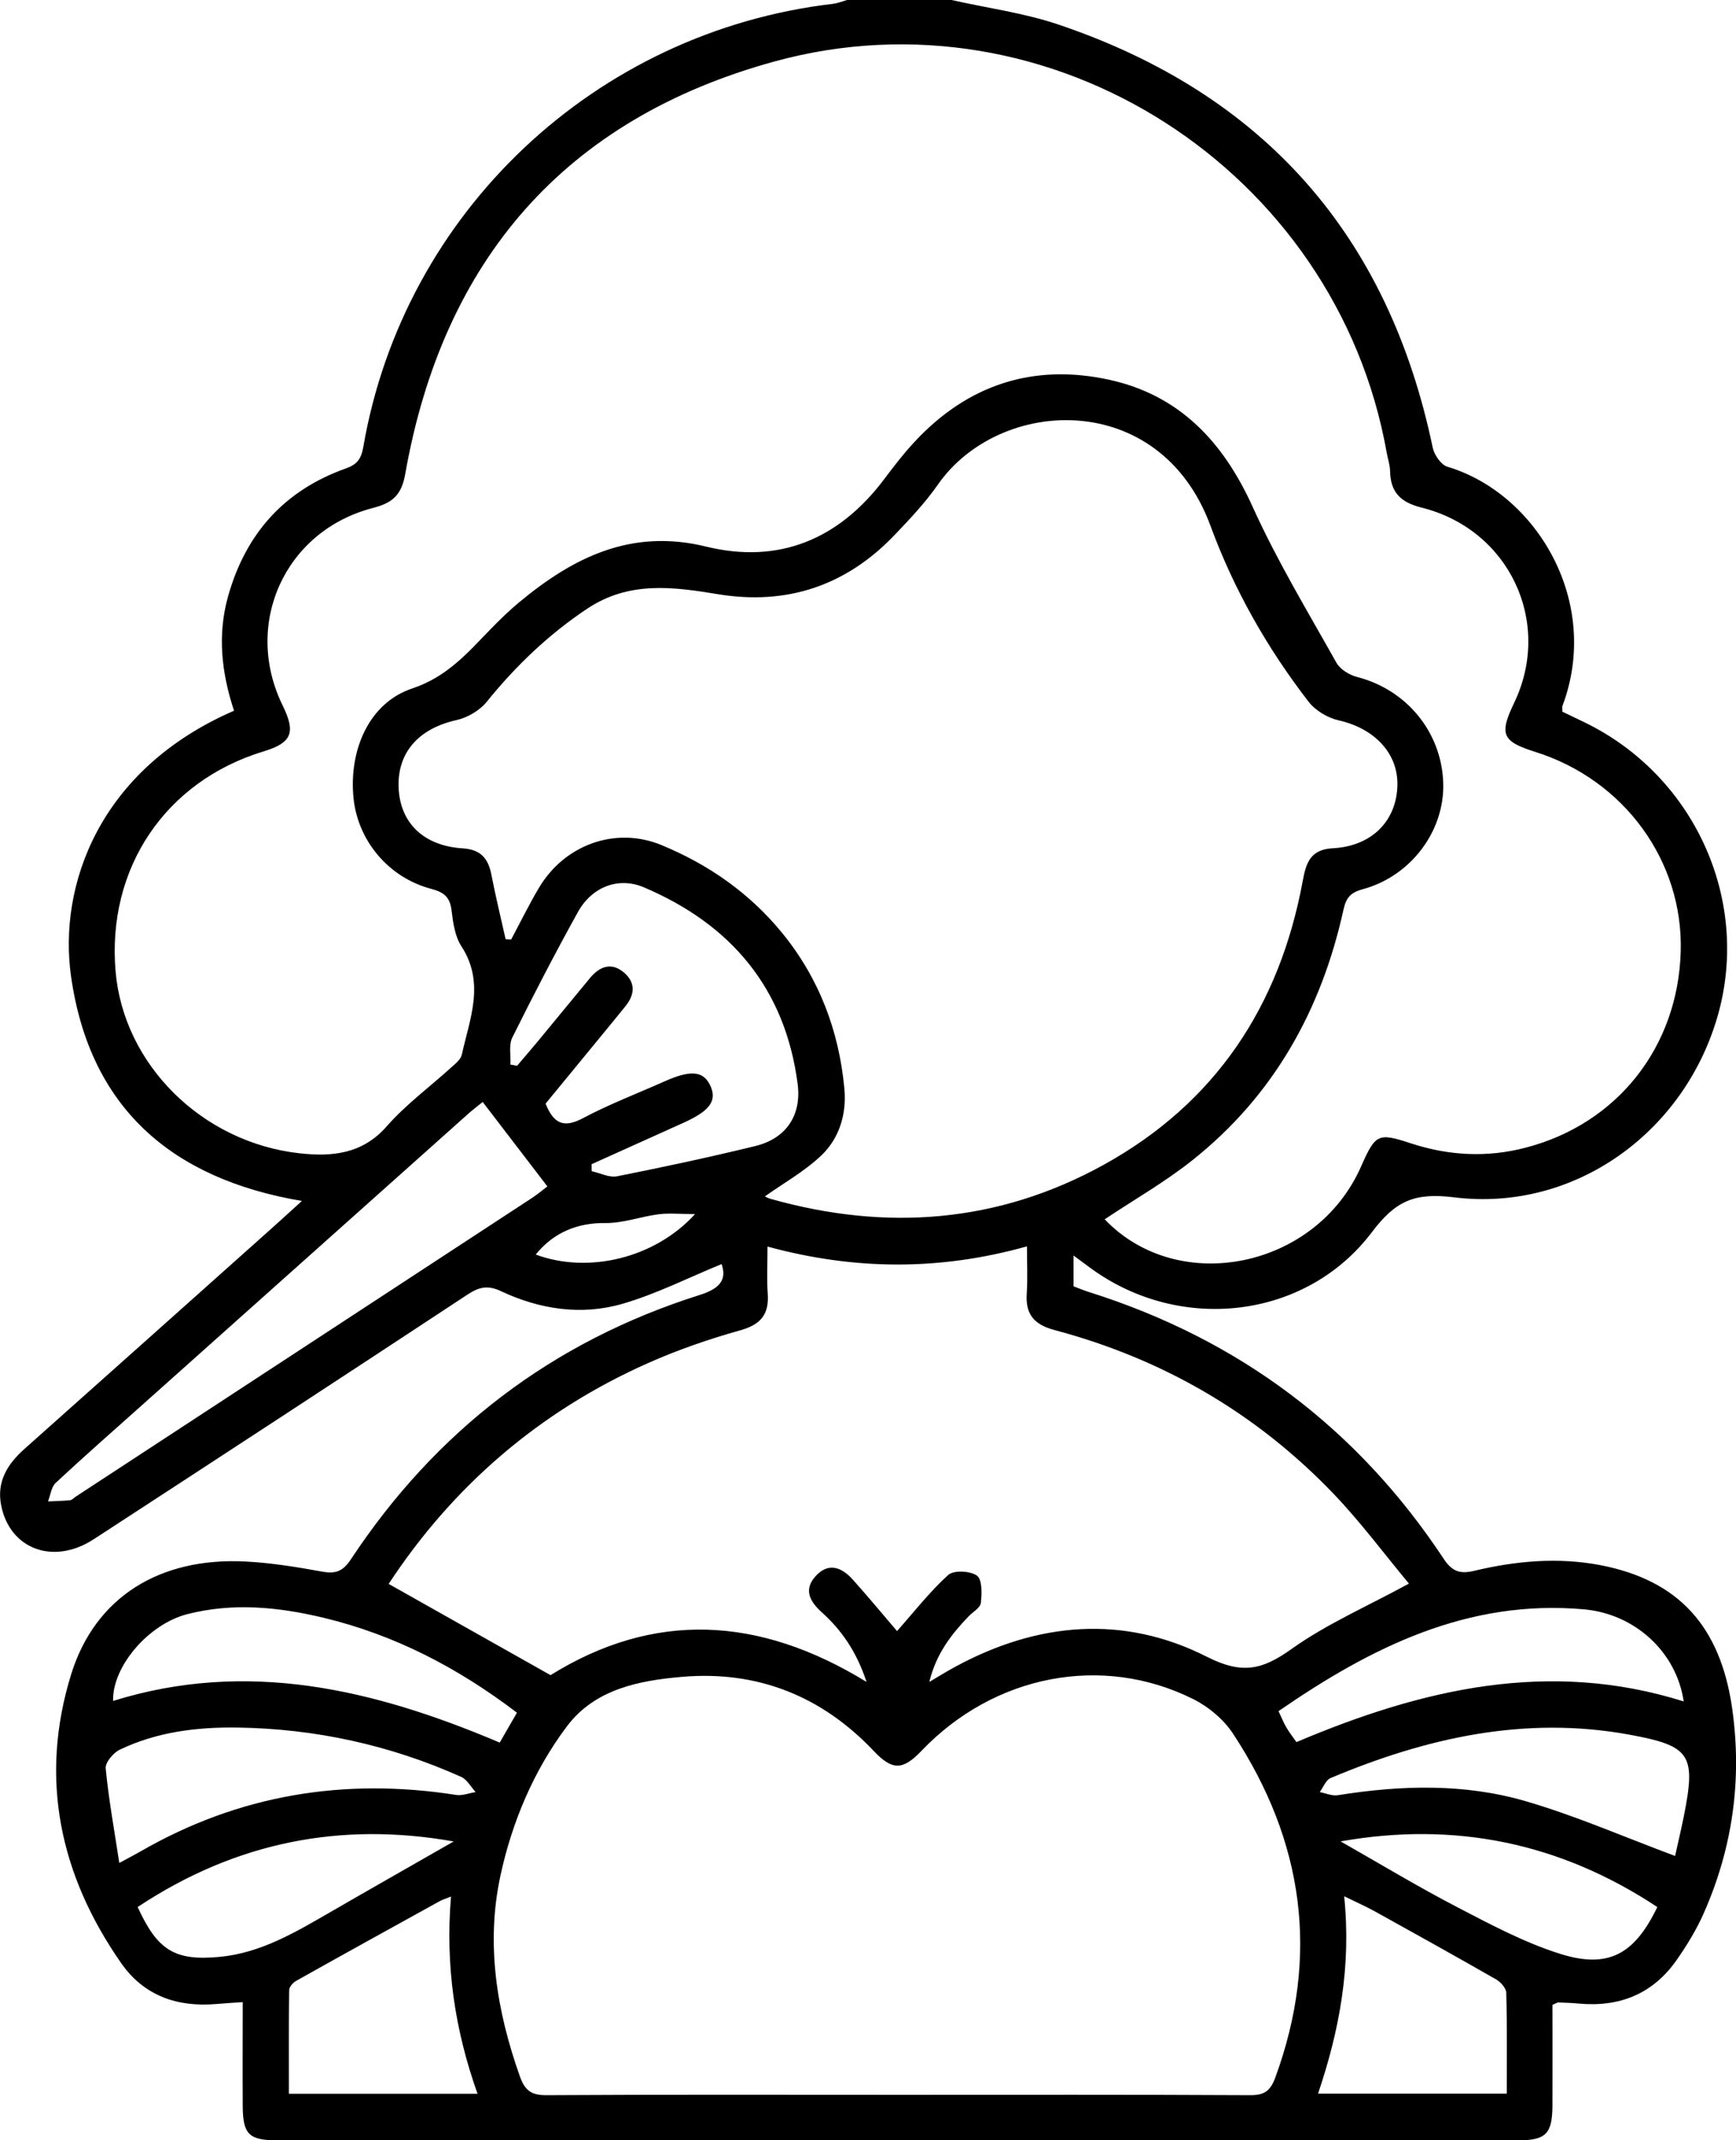 <?xml version="1.0" encoding="UTF-8"?> <svg xmlns="http://www.w3.org/2000/svg" id="Camada_2" data-name="Camada 2" viewBox="0 0 245.89 303.08"><defs><style> .cls-1 { stroke-width: 0px; } </style></defs><g id="Camada_1-2" data-name="Camada 1"><path class="cls-1" d="m134.77,0c5.06,1.14,10.27,1.83,15.16,3.48,29.06,9.82,46.73,29.83,53,59.9.21,1.03,1.18,2.44,2.08,2.71,12.61,3.77,21.86,19.12,16.29,33.9-.06.17,0,.38,0,.79.97.46,2,.96,3.04,1.46,15.5,7.46,23.56,24.92,19.05,41.28-4.62,16.73-20.3,28.14-37.41,26.03-5.65-.7-8.32.5-11.67,4.94-9.33,12.34-27.09,14.31-39.7,5.18-.77-.56-1.53-1.12-2.55-1.88v4.36c.65.24,1.44.58,2.25.83,21.18,6.69,37.96,19.26,50.2,37.79,1.23,1.86,2.41,2.12,4.33,1.66,5.9-1.41,11.9-1.94,17.88-.79,11.06,2.15,16.99,8.67,18.64,20.37,1.41,9.98.05,19.65-4.02,28.87-1.02,2.32-2.37,4.54-3.83,6.63-3.34,4.8-8.05,6.73-13.83,6.21-.98-.09-1.97-.13-2.95-.16-.17,0-.34.13-.84.34,0,4.67.02,9.48,0,14.28-.02,3.97-.93,4.9-4.83,4.9-58.59,0-117.18,0-175.78,0-4,0-4.87-.84-4.9-4.81-.03-4.81,0-9.62,0-14.76-1.46.1-2.61.17-3.75.27-5.5.46-10.21-1.14-13.45-5.77-8.74-12.51-11.65-26.23-7.1-40.92,3.4-10.97,12.59-16.61,24.75-15.97,3.62.19,7.23.78,10.81,1.43,1.9.34,2.93-.03,4.06-1.74,12.06-18.25,28.51-30.83,49.39-37.43,2.85-.9,3.89-2.14,3.12-4.38-4.65,1.9-9.19,4.21-13.99,5.61-5.85,1.71-11.77.81-17.27-1.78-1.9-.89-3.12-.57-4.75.5-17.61,11.6-35.25,23.13-52.92,34.63-5.7,3.71-11.87,1.43-13.11-4.77-.68-3.37.88-5.87,3.31-8.03,11.64-10.36,23.26-20.74,34.89-31.12,1.38-1.23,2.74-2.48,4.39-3.98-18.59-3.14-30.08-13.32-32.7-31.83-1.81-12.8,3.94-29.28,23.09-37.59-1.75-5.28-2.39-10.67-.85-16.18,2.49-8.88,7.96-15.02,16.67-18.12,1.59-.56,2.19-1.32,2.49-3.05C57.19,30.04,84.36,4.48,118,.54,118.67.46,119.31.19,119.97,0c4.93,0,9.87,0,14.8,0Zm21.72,172.68c10.42,10.89,29.92,6.97,36.3-7.51,2.04-4.62,2.41-4.79,7.04-3.27,5.37,1.76,10.8,2.05,16.29.61,12.97-3.38,21.56-14.26,21.94-27.79.36-12.8-8.02-24.29-20.58-28.24-4.73-1.49-5.16-2.48-3.01-6.96,5.46-11.39-.67-24.53-13.11-27.64-3.03-.76-4.41-2.2-4.47-5.2-.02-.87-.33-1.74-.48-2.61C189.29,24.1,148.83-2.03,109.72,8.7c-29.73,8.15-46.98,28.16-52.32,58.41-.52,2.96-1.78,4.1-4.54,4.81-12.52,3.23-18.49,16.44-12.82,27.99,1.89,3.85,1.29,5.28-2.73,6.5-13.9,4.23-22.18,16.54-20.94,31.12,1.12,13.19,12.22,24.23,26.03,25.78,4.61.51,8.9.14,12.38-3.82,2.71-3.09,6.11-5.58,9.17-8.37.57-.51,1.31-1.1,1.46-1.77,1.13-5.09,3.32-10.16-.05-15.34-.92-1.41-1.19-3.35-1.4-5.09-.23-1.86-1.03-2.56-2.87-3.05-6.08-1.6-10.42-6.85-11.02-12.88-.67-6.78,2.2-13.46,8.32-15.5,5.01-1.67,7.89-5.11,11.2-8.5,1.24-1.27,2.52-2.51,3.88-3.65,7.71-6.41,15.93-10.54,26.54-7.94,10.31,2.52,18.8-1.02,25.2-9.51,1.36-1.81,2.75-3.62,4.29-5.28,7.52-8.12,16.83-11.18,27.58-8.84,10.01,2.18,16.2,8.82,20.37,18.05,3.43,7.58,7.77,14.76,11.85,22.04.53.94,1.84,1.73,2.94,2.01,6.98,1.8,11.93,7.77,12.18,14.95.24,6.79-4.53,13.25-11.43,15.11-1.73.47-2.33,1.22-2.7,2.9-3.13,14.21-9.9,26.33-21.39,35.46-3.91,3.11-8.3,5.61-12.43,8.37Zm-84.87-39.68c.26.01.52.03.78.04,1.29-2.42,2.51-4.9,3.9-7.26,3.64-6.18,10.88-8.78,17.35-6.13,6.66,2.74,12.46,6.77,17.06,12.37,5.28,6.43,8.12,13.9,8.89,22.14.33,3.57-.7,7.03-3.29,9.48-2.4,2.27-5.38,3.93-7.96,5.77-.07-.03.35.23.81.36,16.37,4.61,32.23,3.43,47.19-4.84,15.84-8.76,24.91-22.5,28.17-40.18.46-2.5,1.05-4.47,4.25-4.63,5.53-.29,9.03-3.86,9.16-8.9.11-4.56-3.26-8.08-8.34-9.22-1.55-.35-3.27-1.38-4.24-2.63-5.87-7.6-10.58-15.89-13.9-24.92-7.14-19.41-29.88-18.35-38.62-5.81-1.79,2.57-3.99,4.89-6.17,7.17-6.84,7.14-15.23,9.94-24.98,8.33-6.38-1.05-12.58-1.89-18.5,2.05-5.49,3.66-10.12,8.1-14.25,13.2-.99,1.23-2.72,2.23-4.27,2.58-5.33,1.18-8.4,4.57-8.2,9.56.2,4.97,3.51,8.25,9.07,8.6,2.59.16,3.63,1.45,4.08,3.77.59,3.05,1.33,6.07,2.01,9.11Zm55.46,163.64c16.67,0,33.33-.04,50,.05,2.03.01,2.87-.63,3.56-2.51,6.33-17.28,4.01-33.49-5.99-48.68-1.33-2.03-3.49-3.83-5.68-4.92-12.88-6.41-28.18-3.4-38.42,7.32-2.69,2.81-4.15,2.84-6.81.03-7.38-7.79-16.49-11.39-27.12-10.48-6.1.52-12.36,1.73-16.33,7.02-4.71,6.27-7.77,13.55-9.41,21.15-2.08,9.65-.53,19.17,2.77,28.44.71,1.98,1.62,2.64,3.74,2.63,16.57-.1,33.13-.05,49.7-.05Zm72.48-72.4c-3.48-4.17-6.82-8.69-10.67-12.71-10.95-11.43-24.21-19.11-39.5-23.18-2.91-.77-4.16-2.22-3.96-5.19.14-2.13.03-4.28.03-6.67-12.39,3.48-24.5,3.37-36.75.03,0,2.49-.12,4.57.03,6.63.22,2.95-.96,4.41-3.89,5.23-4.43,1.24-8.83,2.76-13.04,4.63-15.44,6.85-27.7,17.49-36.76,31.28,7.7,4.34,15.29,8.62,22.93,12.92,14.58-9.06,29.45-8.43,44.76.96-1.43-4.32-3.53-7.32-6.34-9.86-1.65-1.49-2.62-3.16-.91-5.08,1.83-2.06,3.74-1.3,5.31.46,2.21,2.46,4.31,5.01,6.26,7.28,2.35-2.65,4.59-5.53,7.25-7.95.77-.7,3.13-.58,4.07.1.75.55.7,2.55.55,3.86-.08.7-1.14,1.28-1.75,1.92-2.44,2.55-4.58,5.28-5.55,9.27,1.51-.89,2.58-1.56,3.68-2.15,11.66-6.32,23.83-7.4,35.66-1.4,4.96,2.51,7.81,1.85,11.93-1.09,4.99-3.56,10.74-6.05,16.64-9.27Zm-122.28-67.95c1.13,2.81,2.56,3.5,5.27,2.06,3.72-1.98,7.69-3.49,11.55-5.21,3.8-1.7,5.61-1.5,6.57.73.88,2.06-.19,3.47-3.9,5.14-4.33,1.95-8.65,3.9-12.98,5.85,0,.33.02.66.02.99,1.2.26,2.49.94,3.59.72,6.55-1.3,13.08-2.7,19.57-4.28,4.37-1.06,6.59-4.35,6.01-8.8-1.77-13.54-9.43-22.59-21.78-27.84-3.6-1.53-7.37-.07-9.35,3.51-3.24,5.85-6.32,11.79-9.29,17.77-.52,1.06-.2,2.53-.26,3.82.31.06.62.12.94.17.94-1.11,1.89-2.2,2.82-3.32,2.51-3.04,5.01-6.09,7.52-9.12,1.39-1.67,3.07-2.27,4.85-.72,1.61,1.41,1.48,3.09.17,4.71-.68.84-1.36,1.69-2.05,2.52-3.11,3.8-6.23,7.59-9.27,11.29Zm-8.92-.24c-.83.68-1.46,1.15-2.04,1.67-15.37,13.72-30.74,27.45-46.11,41.17-4.12,3.68-8.27,7.32-12.31,11.08-.64.59-.75,1.75-1.1,2.64,1.04-.05,2.09-.07,3.13-.17.26-.02.5-.3.74-.47,21.59-14.13,43.18-28.25,64.77-42.39.7-.46,1.34-1.01,2.09-1.58-3.15-4.11-6.13-8.01-9.17-11.97Zm-4.48,112.51c-.91.37-1.27.47-1.59.65-6.79,3.75-13.59,7.5-20.36,11.3-.44.25-.96.85-.97,1.29-.07,4.89-.04,9.78-.04,14.69h26.72c-3.22-9.05-4.58-18.12-3.76-27.92Zm149.54,27.91c0-4.88.06-9.58-.07-14.28-.02-.65-.78-1.52-1.43-1.89-5.71-3.27-11.46-6.47-17.22-9.66-1.29-.71-2.64-1.3-4.31-2.12,1.02,9.93-.66,18.95-3.7,27.95h26.72Zm-142.64-49.71c.8-1.39,1.57-2.73,2.44-4.23-8.34-6.36-17.32-11.03-27.41-13.45-6.39-1.53-12.82-2.16-19.27-.51-5.56,1.42-10.67,7.49-10.52,12.29,18.97-5.9,36.85-1.7,54.76,5.9Zm110.31-4.46c.46.97.74,1.7,1.14,2.36.43.73.97,1.41,1.4,2.03,17.8-7.54,35.76-11.76,54.85-5.76-1.02-7-6.9-12.39-14.11-13.04-16.49-1.47-30.17,5.38-43.27,14.41Zm-164.2,21.51c1.37-.75,2.22-1.18,3.05-1.66,13.93-8.02,28.85-10.45,44.66-7.98.88.14,1.85-.26,2.77-.4-.67-.73-1.21-1.78-2.04-2.15-10.08-4.52-20.7-6.83-31.72-6.99-5.72-.08-11.41.62-16.66,3.14-.91.44-2.06,1.81-1.98,2.65.42,4.36,1.21,8.68,1.93,13.41Zm220.37-.99c.34-1.55.82-3.55,1.23-5.57,1.76-8.81.99-10.02-7.74-11.62-14.77-2.7-28.73.45-42.28,6.15-.67.28-1.04,1.31-1.54,1.99.85.16,1.75.57,2.56.44,8.95-1.43,17.93-1.69,26.65.86,7.1,2.07,13.94,5.07,21.14,7.75Zm-217.76,7.23c2.81,6.15,5.27,7.66,11.65,7.05,5.84-.56,10.76-3.52,15.7-6.37,5.76-3.33,11.54-6.61,17.41-9.97-15.96-2.83-30.86.06-44.77,9.29Zm215.25,0c-13.88-9.17-28.77-12.14-44.87-9.3,5.58,3.17,10.92,6.4,16.44,9.27,4.77,2.48,9.59,5.06,14.68,6.66,6.82,2.14,10.52.06,13.75-6.64Zm-136.3-98.13c-2.19,0-3.71-.16-5.19.03-2.52.33-5.02,1.27-7.52,1.24-3.79-.05-7.25,1.23-9.86,4.46,7.38,2.75,16.82.58,22.57-5.73Z"></path></g></svg> 